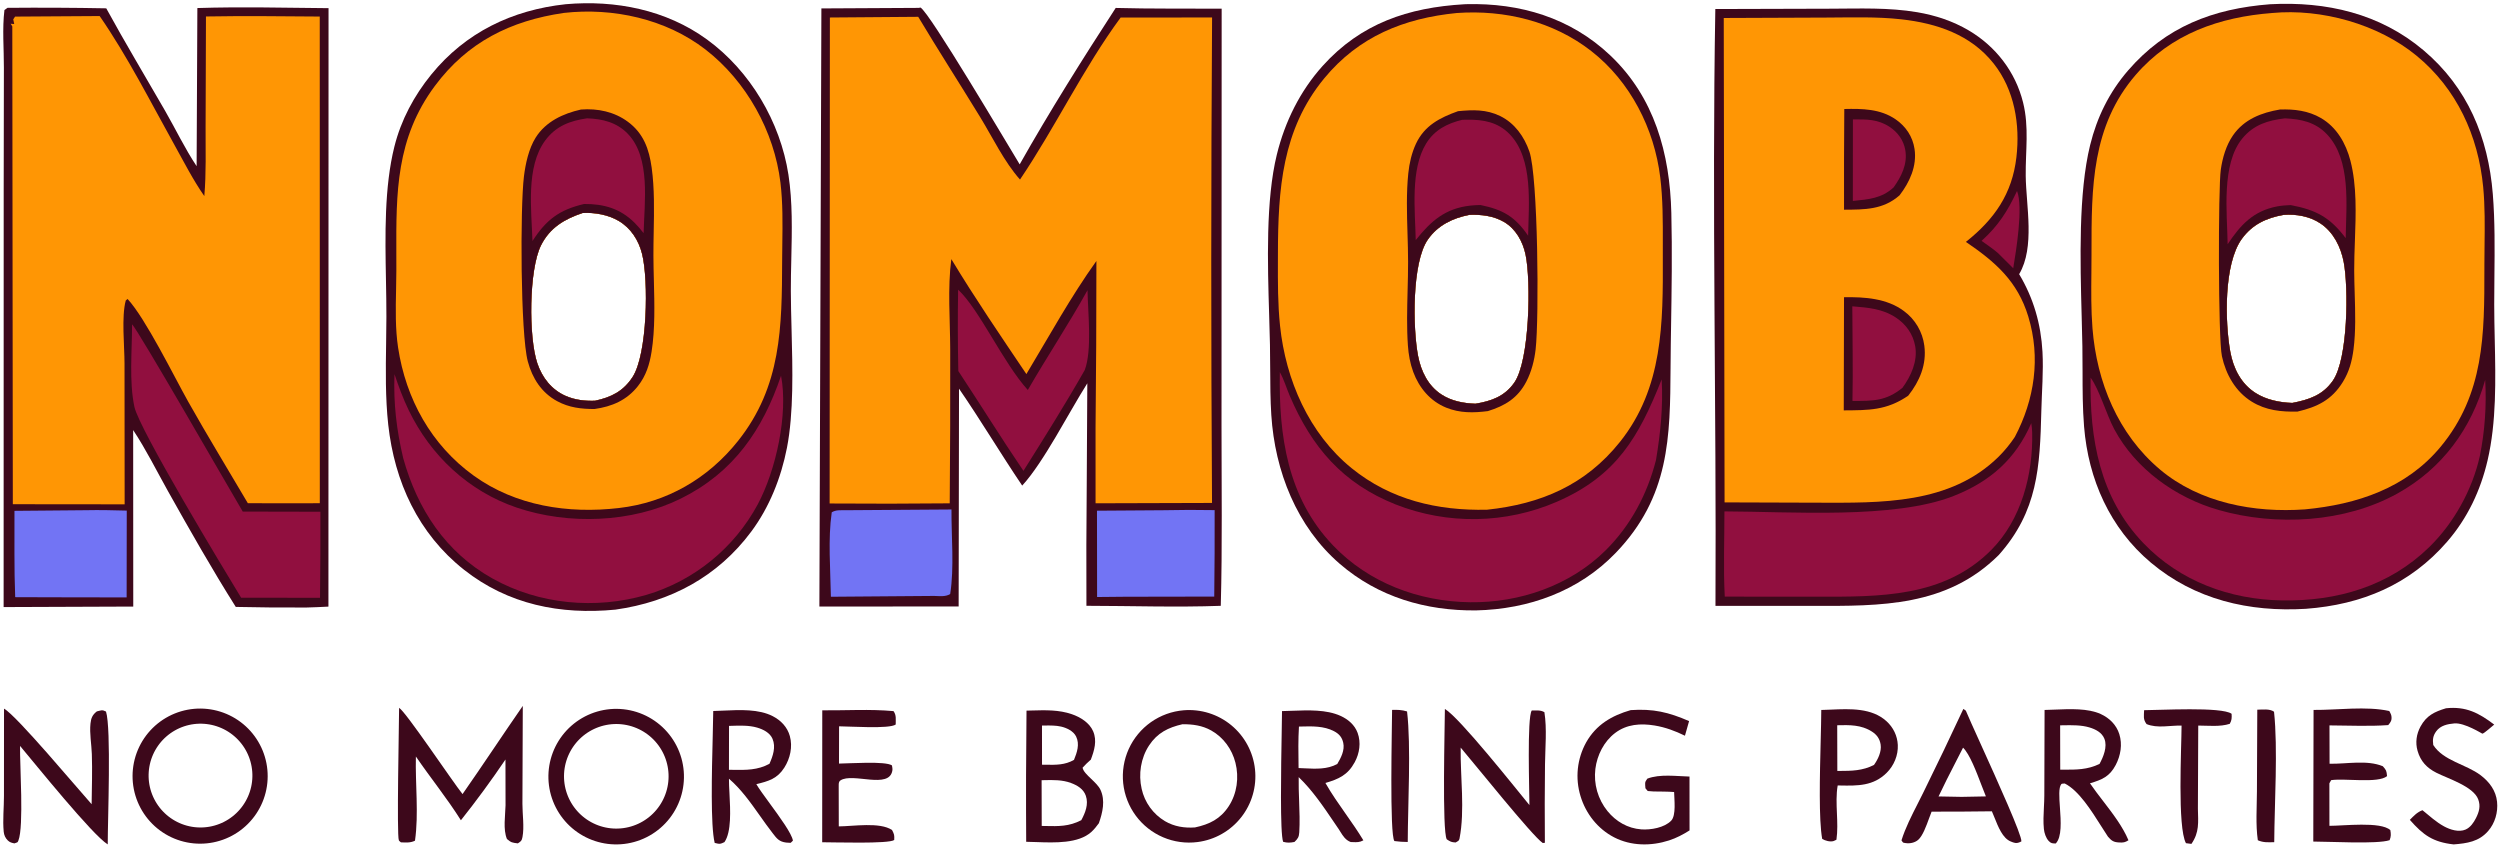 <svg xmlns="http://www.w3.org/2000/svg" fill="none" viewBox="0 0 711 241" height="241" width="711">
<path fill="#3D081B" d="M56.131 2.288C68.528 1.886 81.033 2.211 93.437 2.322L93.406 172.52C91.345 172.663 89.265 172.695 87.2 172.777C80.484 172.817 73.769 172.76 67.054 172.607C60.318 161.933 53.975 150.749 47.8 139.734C44.528 133.899 41.577 127.898 37.873 122.318L37.898 172.508L1.031 172.653L1.05 54L1.107 19.26C1.123 13.912 0.609 8.133 1.264 2.845L2.141 2.227C11.501 2.143 20.86 2.19 30.218 2.367C35.587 12.18 41.368 21.801 46.946 31.499C49.931 36.69 52.603 42.294 55.919 47.26L56.131 2.288Z"></path>
<path fill="#910F3F" d="M37.556 92.255C38.819 93.019 66.123 140.64 69.037 145.493L91.122 145.541C91.152 153.7 91.116 161.858 91.012 170.017L68.574 169.988C63.435 161.542 39.573 122.04 38.226 115.716C36.68 108.466 37.575 99.7 37.556 92.255Z"></path>
<path fill="#FF9604" d="M4.291 4.721L28.344 4.564C36.261 16.009 42.86 29.088 49.636 41.258C52.352 46.137 54.904 51.183 58.108 55.764C58.667 49.265 58.446 42.61 58.471 36.087L58.576 4.685C69.349 4.494 80.161 4.62 90.936 4.705L90.954 143.116L81.182 143.132L70.487 143.112C64.847 133.514 59.019 124.005 53.563 114.302C49.433 106.955 41.403 90.549 36.277 85.021L35.768 85.463C34.512 90.046 35.409 98.408 35.413 103.373L35.449 143.43L3.647 143.398L3.499 7.516L3.037 6.756L4.04 6.835L3.768 5.501L4.291 4.721Z"></path>
<path fill="#3D081B" d="M487.838 2.568L520.695 2.473C528.878 2.448 537.184 2.097 545.281 3.478C550.449 4.36 555.415 5.996 559.94 8.672C567.617 13.211 573.195 20.444 575.358 29.128C577.123 36.217 576.035 42.871 576.116 50.016C576.213 58.516 578.797 70.296 574.248 77.974C578.336 84.816 580.447 92.133 580.883 100.094C581.185 105.623 580.695 111.282 580.558 116.819C580.16 132.833 579.562 145.344 568.459 157.831C553.689 172.545 534.909 172.379 515.426 172.306H487.88C488.171 115.731 486.854 59.14 487.838 2.568Z"></path>
<path fill="#910F3F" d="M573.641 54.308C575.453 58.893 573.367 71.383 572.562 76.295L568.185 71.935C566.739 70.695 565.1 69.623 563.557 68.503C568.314 64.202 570.946 60.085 573.641 54.308Z"></path>
<path fill="#910F3F" d="M577.691 120.351C577.823 121.248 577.928 122.078 577.95 122.986C578.246 134.882 574.864 147.81 566.307 156.421C552.837 169.976 534.476 169.724 516.722 169.696L490.522 169.679C490.099 161.662 490.431 153.476 490.43 145.44C509.15 145.485 538.649 147.721 555.577 141.068C565.972 136.982 573.232 130.606 577.691 120.351Z"></path>
<path fill="#FF9604" d="M490.235 5.117L519.499 4.996C526.54 4.973 533.724 4.706 540.73 5.492C550.823 6.625 560.483 9.836 567.007 18.081C572.933 25.571 574.549 35.41 573.467 44.723C572.254 55.177 567.189 62.363 559.102 68.795C567.513 74.53 573.794 79.977 576.852 90.045C580.405 101.741 578.639 113.606 573.029 124.254C571.692 126.265 570.17 128.125 568.462 129.832C554.632 143.524 534.895 143.007 516.844 142.967L490.467 142.878L490.235 5.117Z"></path>
<path fill="#3D081B" d="M524.516 31C529.616 30.887 534.77 30.935 539.143 33.96C542.031 35.957 543.968 38.863 544.493 42.355C545.223 47.202 543.122 51.791 540.239 55.547C535.559 59.668 530.306 59.606 524.442 59.642C524.417 50.094 524.442 40.547 524.516 31Z"></path>
<path fill="#910F3F" d="M526.968 33.962C530.845 33.931 534.084 33.873 537.459 36.121C539.764 37.657 541.393 39.926 541.866 42.682C542.547 46.651 540.776 50.171 538.54 53.3C535.133 56.448 531.346 56.71 526.949 57.147L526.968 33.962Z"></path>
<path fill="#3D081B" d="M524.438 84.534C530.278 84.426 536.632 84.843 541.479 88.464C541.873 88.755 542.252 89.064 542.615 89.393C542.979 89.722 543.324 90.068 543.652 90.431C543.98 90.795 544.289 91.174 544.579 91.569C544.869 91.964 545.139 92.372 545.388 92.795C545.636 93.217 545.863 93.65 546.068 94.095C546.272 94.54 546.454 94.995 546.612 95.458C546.771 95.921 546.906 96.392 547.018 96.869C547.129 97.346 547.216 97.827 547.279 98.313C547.982 103.653 545.945 108.434 542.688 112.543C536.509 116.758 531.487 116.658 524.364 116.713L524.438 84.534Z"></path>
<path fill="#910F3F" d="M526.797 87.116C531.244 87.481 535.362 87.782 539.21 90.331C542.102 92.248 544.091 95.056 544.689 98.497C545.424 102.728 543.484 106.959 541.062 110.292C536.386 114.093 532.619 114.05 526.837 114.016C527.036 105.068 526.815 96.069 526.797 87.116Z"></path>
<path fill="#3D081B" d="M261.315 2.242L261.781 2.142C264.329 3.448 286.448 40.918 289.997 46.745C298.503 31.686 307.885 16.766 317.305 2.258C327.331 2.528 337.408 2.409 347.44 2.469L347.399 120.983C347.387 138.07 347.657 155.216 347.189 172.295C334.516 172.758 321.672 172.308 308.98 172.289C308.924 160.796 308.953 149.304 309.067 137.811L309.231 109.014C304.02 117.225 296.811 131.488 290.713 138.102C284.573 129.023 278.976 119.596 272.745 110.541L272.638 172.479L233.032 172.5L233.603 2.395L261.315 2.242Z"></path>
<path fill="#910F3F" d="M272.488 82.375C278.563 88.031 285.325 103.237 292.31 110.91C297.818 101.36 303.948 92.162 309.289 82.528C309.378 88.641 310.651 99.686 308.488 105.265C302.983 114.955 296.998 124.479 291.066 133.914C284.733 124.579 278.765 114.942 272.546 105.522C272.38 97.807 272.361 90.091 272.488 82.375Z"></path>
<path fill="#FF9604" d="M236.016 4.979L261.143 4.782C266.872 14.35 272.901 23.723 278.72 33.234C282.251 39.007 285.605 46.032 290.088 51.064C300.168 36.139 308.074 19.451 318.71 4.984L344.716 4.974C344.411 50.995 344.405 97.016 344.699 143.036L311.577 143.137L311.575 121.75C311.743 105.907 311.824 90.063 311.819 74.219C304.533 84.373 298.353 95.663 291.901 106.387C284.623 95.58 277.293 84.848 270.557 73.689C269.463 81.926 270.217 90.932 270.242 99.26C270.28 113.889 270.233 128.517 270.101 143.146C258.716 143.265 247.331 143.28 235.945 143.191L236.016 4.979Z"></path>
<path fill="#3D081B" d="M416.977 1.187C416.786 1.192 416.595 1.205 416.404 1.214C400.534 2.144 387.043 6.64 376.152 18.755C369.718 25.913 365.419 34.64 363.133 43.961C359.959 56.908 360.497 74.725 360.952 89.772C361.04 92.677 361.124 95.478 361.178 98.122C361.225 100.385 361.234 102.657 361.244 104.931C361.262 109.311 361.28 113.699 361.56 118.046C362.587 133.989 368.773 149.778 381.048 160.369C391.988 169.808 405.535 173.751 419.807 173.6C434.747 173.26 449.014 168.16 459.519 157.232C474.873 141.263 474.981 124.292 475.108 104.505C475.122 102.319 475.136 100.099 475.171 97.842C475.193 96.456 475.215 95.069 475.238 93.681C475.416 82.644 475.596 71.585 475.327 60.554C474.916 43.672 470.537 27.654 457.943 15.736C446.661 5.058 432.311 0.787 416.977 1.187ZM427.746 63.128C424.756 61.38 421.287 60.979 417.882 61.11C413.13 62.041 408.935 64.059 406.089 68.121C401.502 74.668 401.793 93.47 403.308 101.258C404.153 105.602 406.145 109.721 409.954 112.194C412.854 114.077 416.212 114.692 419.617 114.816C424.15 114.067 427.879 112.749 430.637 108.856C435.066 102.604 435.44 79.889 433.867 72.41C433.087 68.699 431.095 65.086 427.746 63.128Z" clip-rule="evenodd" fill-rule="evenodd"></path>
<path fill="#910F3F" d="M363.982 105.841C365.164 107.904 365.864 110.372 366.804 112.567C373.08 127.216 381.861 137.482 396.935 143.471C397.847 143.829 398.766 144.165 399.694 144.478C400.622 144.791 401.558 145.082 402.5 145.349C403.442 145.616 404.39 145.861 405.344 146.082C406.298 146.303 407.257 146.501 408.221 146.675C409.185 146.849 410.152 147 411.123 147.127C412.095 147.254 413.068 147.357 414.044 147.437C415.02 147.516 415.998 147.572 416.977 147.603C417.956 147.635 418.935 147.643 419.914 147.626C420.894 147.61 421.872 147.57 422.849 147.506C423.827 147.442 424.802 147.354 425.774 147.243C426.748 147.131 427.718 146.995 428.684 146.836C429.65 146.677 430.612 146.495 431.569 146.289C432.527 146.083 433.479 145.854 434.425 145.601C435.371 145.348 436.311 145.073 437.244 144.774C438.177 144.475 439.102 144.154 440.018 143.811C440.936 143.467 441.844 143.101 442.743 142.713C459.724 135.34 466.069 124.298 472.575 107.902C473.027 115.571 472.227 123.277 470.966 130.831C468.47 140.573 463.797 149.414 456.617 156.538C446.534 166.542 432.163 171.462 418.092 171.278C403.504 171.087 389.306 165.774 379.133 155.135C366.134 141.541 363.663 123.873 363.982 105.841Z"></path>
<path fill="#FF9604" d="M452.572 14.533C441.707 6.053 427.942 2.739 414.326 3.698C399.266 5.192 386.416 10.38 376.595 22.302C364.59 36.878 363.482 53.98 363.443 72.047C363.442 72.712 363.44 73.377 363.437 74.042C363.416 80.264 363.395 86.493 364.046 92.687C365.659 108.02 372.241 123.302 384.421 133.167C395.551 142.182 408.801 145.275 422.895 144.964C438.204 143.347 450.906 137.956 460.704 125.693C473.015 110.285 472.961 91.844 472.906 73.127L472.905 72.849C472.902 71.626 472.904 70.399 472.906 69.172C472.917 62.929 472.929 56.648 472.177 50.463C470.491 36.599 463.67 23.195 452.572 14.533ZM427.746 63.128C424.756 61.38 421.287 60.979 417.882 61.11C413.13 62.041 408.935 64.059 406.089 68.121C401.502 74.668 401.793 93.47 403.308 101.258C404.153 105.602 406.145 109.721 409.954 112.194C412.854 114.077 416.212 114.692 419.617 114.816C424.15 114.067 427.879 112.749 430.637 108.856C435.066 102.604 435.44 79.889 433.867 72.41C433.087 68.699 431.095 65.086 427.746 63.128Z" clip-rule="evenodd" fill-rule="evenodd"></path>
<path fill="#3D081B" d="M426.654 33.003C422.713 31.076 418.883 31.209 414.662 31.619C409.519 33.464 405.106 35.701 402.683 40.923C401.471 43.536 400.812 46.445 400.518 49.301C399.943 54.886 400.119 60.678 400.294 66.415C400.376 69.121 400.458 71.815 400.46 74.469C400.463 77.188 400.392 79.939 400.32 82.697C400.186 87.904 400.05 93.141 400.407 98.252C400.586 100.822 401.032 103.369 401.929 105.792C403.609 110.327 406.778 114.106 411.317 115.942C415.193 117.511 419.079 117.438 423.135 116.922C428.024 115.42 431.673 113.209 434.103 108.499C435.547 105.7 436.376 102.485 436.733 99.358C437.749 90.461 437.426 50.189 434.954 43.081C433.475 38.829 430.774 35.018 426.654 33.003ZM427.746 63.128C424.756 61.38 421.287 60.979 417.882 61.11C413.13 62.041 408.935 64.059 406.089 68.121C401.503 74.668 401.793 93.47 403.308 101.258C404.153 105.602 406.145 109.721 409.954 112.194C412.854 114.077 416.212 114.692 419.618 114.816C424.15 114.067 427.879 112.749 430.638 108.856C435.066 102.604 435.441 79.889 433.868 72.41C433.087 68.699 431.096 65.086 427.746 63.128Z" clip-rule="evenodd" fill-rule="evenodd"></path>
<path fill="#910F3F" d="M415.857 34.071C416.345 34.058 416.834 34.049 417.322 34.044C421.902 33.993 426.041 34.739 429.363 38.181C436.123 45.186 434.763 58.104 434.599 67.045C430.891 61.593 427.38 59.6 421.053 58.306C420.092 58.331 419.129 58.366 418.173 58.472C410.987 59.268 406.954 62.884 402.632 68.283C402.467 59.899 401.044 48.258 405.583 40.836C407.956 36.956 411.559 35.12 415.857 34.071Z"></path>
<path fill="#3D081B" d="M201.061 11.224C189.452 2.783 175.032 -0.044 160.892 1.199C145.69 2.833 132.411 9.203 122.656 21.195C117.755 27.218 114.059 34.121 112.169 41.67C109.277 53.216 109.531 66.881 109.767 79.619C109.834 83.215 109.899 86.737 109.892 90.116C109.887 92.573 109.85 95.053 109.813 97.545C109.697 105.303 109.579 113.167 110.413 120.771C112.193 137.011 118.975 151.784 131.972 162.043C144.508 171.938 159.399 174.895 175.026 173.38C190.702 171.173 204.109 164.014 213.659 151.185C218.836 144.23 222.15 135.851 223.806 127.37C225.745 117.442 225.418 105.013 225.119 93.66C225.019 89.856 224.922 86.172 224.915 82.744C224.908 79.779 224.978 76.748 225.048 73.691C225.233 65.641 225.422 57.405 224.233 49.686C221.922 34.681 213.369 20.174 201.061 11.224ZM175.978 62.842C173.033 61.087 169.085 60.374 165.689 60.584C160.565 62.282 156.364 64.779 153.863 69.785C150.41 76.698 150.31 95.884 152.815 103.312C154.201 107.422 156.878 110.843 160.903 112.605C163.536 113.758 166.362 114.061 169.21 113.971C173.815 112.989 177.266 111.281 179.905 107.224C184.122 100.739 184.492 79.716 182.602 72.197C181.632 68.338 179.438 64.903 175.978 62.842Z" clip-rule="evenodd" fill-rule="evenodd"></path>
<path fill="#910F3F" d="M222.129 106.859C224.211 117.732 220.703 133.745 215.475 143.49C215.061 144.257 214.629 145.013 214.177 145.758C213.726 146.503 213.257 147.236 212.769 147.959C212.282 148.681 211.777 149.391 211.254 150.088C210.732 150.785 210.193 151.469 209.637 152.14C209.081 152.811 208.509 153.468 207.921 154.111C207.333 154.754 206.729 155.381 206.11 155.994C205.491 156.607 204.857 157.205 204.209 157.787C203.561 158.368 202.898 158.934 202.221 159.483C201.545 160.032 200.856 160.565 200.153 161.08C199.451 161.596 198.737 162.094 198.009 162.574C197.283 163.054 196.545 163.516 195.795 163.96C195.045 164.404 194.285 164.829 193.514 165.236C192.744 165.643 191.964 166.03 191.174 166.398C190.385 166.767 189.587 167.115 188.78 167.444C187.974 167.773 187.159 168.082 186.337 168.371C185.515 168.66 184.687 168.929 183.851 169.177C169.38 173.401 153.276 171.926 140.067 164.526C126.708 157.042 118.736 144.83 114.679 130.327C112.771 122.274 111.874 114.691 112.193 106.408C113.362 109.888 114.638 113.36 116.237 116.668C122.489 129.604 133.287 139.737 146.975 144.367C161.648 149.33 179.676 148.705 193.635 141.793C208.662 134.351 216.898 122.265 222.129 106.859Z"></path>
<path fill="#FF9604" d="M200.646 14.088C189.405 5.387 174.346 2.093 160.347 3.676C145.171 5.889 132.92 11.995 123.665 24.455C112.611 39.338 112.661 54.824 112.716 72.098C112.721 73.717 112.726 75.351 112.722 77.002C112.718 78.775 112.681 80.576 112.643 82.389C112.528 87.894 112.41 93.519 113.215 98.841C115.424 113.449 122.643 126.557 134.718 135.267C146.676 143.894 161.592 146.161 176.001 144.484C189.625 142.922 201.353 136.11 209.873 125.427C222.294 109.853 222.365 92.938 222.444 74.021V73.958C222.451 72.432 222.471 70.896 222.492 69.356C222.57 63.557 222.649 57.69 221.964 51.982C220.212 37.389 212.28 23.093 200.646 14.088ZM175.978 62.842C173.032 61.087 169.084 60.374 165.688 60.584C160.564 62.282 156.364 64.779 153.863 69.785C150.41 76.698 150.31 95.884 152.814 103.312C154.2 107.422 156.877 110.843 160.903 112.605C163.536 113.758 166.362 114.061 169.209 113.971C173.815 112.989 177.266 111.281 179.905 107.224C184.122 100.739 184.491 79.716 182.602 72.197C181.632 68.338 179.437 64.903 175.978 62.842Z" clip-rule="evenodd" fill-rule="evenodd"></path>
<path fill="#3D081B" d="M178.609 34.661C174.727 31.772 169.992 30.789 165.234 31.147C160.172 32.283 155.206 34.569 152.344 39.134C150.38 42.268 149.454 46.541 149.006 50.194C147.926 58.979 148.008 94.942 150.111 102.792C151.396 107.588 153.998 111.687 158.457 114.095C161.851 115.927 165.297 116.325 169.075 116.325C174.037 115.632 178.263 113.83 181.435 109.794C183.747 106.854 184.745 103.617 185.317 99.975C186.318 93.599 186.137 86.594 185.963 79.837C185.9 77.395 185.838 74.986 185.832 72.65C185.827 70.458 185.869 68.216 185.912 65.952C186.028 59.843 186.146 53.579 185.342 47.733C184.615 42.447 183.064 37.975 178.609 34.661ZM175.978 62.842C173.033 61.087 169.085 60.374 165.689 60.584C160.564 62.282 156.364 64.779 153.863 69.785C150.41 76.698 150.31 95.884 152.814 103.312C154.2 107.422 156.877 110.843 160.903 112.605C163.536 113.758 166.362 114.061 169.21 113.971C173.815 112.989 177.266 111.281 179.905 107.224C184.122 100.739 184.492 79.716 182.602 72.197C181.632 68.338 179.438 64.903 175.978 62.842Z" clip-rule="evenodd" fill-rule="evenodd"></path>
<path fill="#910F3F" d="M166.952 33.653C171.342 33.807 175.375 34.769 178.535 38.035C185.117 44.838 183.255 57.599 183.044 66.307C182.227 65.273 181.397 64.271 180.46 63.341C176.408 59.315 171.718 57.968 166.121 58.012C159.092 59.656 155.319 62.488 151.435 68.557C151.158 59.662 149.484 47.449 155.086 39.916C158.114 35.844 162.111 34.348 166.952 33.653Z"></path>
<path fill="#3D081B" d="M689.253 14.302C676.84 3.825 661.586 0.354 645.624 1.207C629.425 2.455 615.961 7.577 605.158 20.116C599.848 26.28 596.378 33.362 594.438 41.246C591.086 54.869 591.603 74.191 592.029 90.067C592.107 93.01 592.183 95.836 592.23 98.484C592.272 100.854 592.275 103.239 592.278 105.63C592.284 110.876 592.29 116.146 592.71 121.325C593.929 136.336 600.057 150.207 611.698 160.005C624.229 170.552 639.685 174.123 655.793 173.146C671.694 171.961 685.393 166.277 695.989 154.031C701.759 147.364 705.471 139.503 707.465 130.94C710.012 120.007 709.754 108.069 709.504 96.528C709.431 93.173 709.359 89.851 709.357 86.597C709.356 83.919 709.384 81.223 709.411 78.52C709.491 70.731 709.572 62.879 708.955 55.19C707.663 39.08 701.768 24.865 689.253 14.302ZM659.978 63.578C656.938 61.528 653.064 60.834 649.451 61.118C644.576 61.959 640.504 63.865 637.548 67.975C632.416 75.107 632.762 91.541 634.298 100.034C635.151 104.753 637.344 109.135 641.48 111.762C644.57 113.725 648.303 114.458 651.919 114.594C656.627 113.682 660.579 112.415 663.466 108.257C667.804 102.007 667.928 81.736 666.548 74.52C665.731 70.251 663.665 66.065 659.978 63.578Z" clip-rule="evenodd" fill-rule="evenodd"></path>
<path fill="#910F3F" d="M594.57 107.408C597.033 110.735 599.104 117.976 601.295 122.066C607.366 133.395 618.75 141.54 630.966 145.039C647.269 149.709 666.89 148.668 681.878 140.327C694.602 133.247 702.857 121.923 706.787 108.042C706.996 111.671 706.973 115.298 706.718 118.923C706.464 122.549 705.981 126.144 705.267 129.708C703.115 139.297 697.927 148.697 690.904 155.568C679.499 166.725 664.678 171.022 649.016 170.761C634.192 170.513 620.001 165.331 609.613 154.501C597.164 141.521 594.262 124.773 594.57 107.408Z"></path>
<path fill="#FF9604" d="M687.234 15.815C676.305 6.848 660.245 2.384 646.21 3.696C631.244 4.85 617.505 9.609 607.453 21.224C594.821 35.821 594.823 53.4 594.825 71.611V72.282C594.825 74.025 594.808 75.778 594.791 77.536C594.739 82.813 594.686 88.136 595.099 93.349C596.314 108.678 602.359 123.478 614.304 133.532C625.605 143.044 641.121 145.905 655.554 144.863C670.338 143.462 684.362 138.823 694.114 127.063C706.566 112.049 706.563 94.988 706.559 76.594V75.448C706.56 73.606 706.582 71.748 706.605 69.882C706.673 64.306 706.741 58.661 706.216 53.182C704.816 38.59 698.693 25.215 687.234 15.815ZM659.978 63.578C656.938 61.528 653.064 60.834 649.451 61.118C644.576 61.959 640.504 63.865 637.548 67.975C632.416 75.107 632.762 91.541 634.298 100.034C635.151 104.753 637.344 109.135 641.48 111.762C644.57 113.725 648.303 114.458 651.919 114.594C656.627 113.682 660.579 112.415 663.466 108.257C667.804 102.007 667.928 81.736 666.548 74.52C665.731 70.251 663.665 66.065 659.978 63.578Z" clip-rule="evenodd" fill-rule="evenodd"></path>
<path fill="#3D081B" d="M660.045 33.552C656.47 31.481 652.482 31 648.42 31.142C643.16 32.029 638.232 33.921 635.064 38.495C633.105 41.325 632.079 44.875 631.592 48.257C630.854 53.362 630.819 96.273 631.916 101.313C633.048 106.521 635.787 111.386 640.408 114.235C644.458 116.73 648.761 117.151 653.385 117.061C659.019 115.742 663.149 113.753 666.305 108.635C668.108 105.711 668.905 102.729 669.343 99.341C670.001 94.236 669.836 88.772 669.675 83.431C669.609 81.247 669.543 79.084 669.535 76.975C669.525 74.251 669.628 71.415 669.733 68.534C670.014 60.833 670.307 52.807 668.462 45.71C667.18 40.777 664.557 36.166 660.045 33.552ZM659.978 63.578C656.938 61.528 653.064 60.834 649.451 61.118C644.576 61.959 640.504 63.865 637.548 67.975C632.416 75.107 632.762 91.541 634.298 100.034C635.151 104.753 637.344 109.135 641.48 111.762C644.57 113.725 648.303 114.458 651.919 114.594C656.627 113.682 660.579 112.415 663.466 108.257C667.804 102.007 667.928 81.736 666.548 74.52C665.731 70.251 663.665 66.065 659.978 63.578Z" clip-rule="evenodd" fill-rule="evenodd"></path>
<path fill="#910F3F" d="M649.824 33.658C654.44 33.863 658.531 34.733 661.824 38.233C668.726 45.571 667.248 58.475 667.113 67.727C662.666 61.803 658.669 59.686 651.473 58.326C650.155 58.38 648.846 58.462 647.549 58.716C640.769 60.046 637.19 63.993 633.543 69.455C633.401 60.416 631.684 46.687 637.742 39.353C640.965 35.451 645.023 34.227 649.824 33.658Z"></path>
<path fill="#3D081B" d="M1.141 201.533C4.709 203.487 22.217 224.448 26.06 228.719C26.12 223.975 26.278 219.188 26.118 214.447C26.021 211.595 25.439 208.621 25.731 205.782C25.888 204.251 26.29 203.277 27.548 202.318C28.787 202.057 28.986 201.757 30.151 202.366C31.658 207.19 30.644 232.946 30.639 240.15C26.244 237.434 10.216 217.503 5.7 212.136C5.614 217.585 6.821 235.02 5.233 239.051C4.964 239.735 4.953 239.508 4.098 239.859C3.347 239.706 2.796 239.584 2.22 239.024C1.516 238.341 1.149 237.498 1.055 236.539C0.737 233.283 1.13 229.659 1.127 226.358L1.141 201.533Z"></path>
<path fill="#3D081B" d="M57.089 201.515C56.776 201.511 56.462 201.516 56.149 201.529C55.834 201.541 55.519 201.562 55.204 201.59C54.89 201.618 54.577 201.653 54.264 201.697C53.951 201.74 53.64 201.791 53.33 201.851C53.02 201.909 52.712 201.976 52.405 202.05C52.098 202.124 51.793 202.205 51.49 202.295C51.187 202.383 50.887 202.48 50.589 202.584C50.291 202.688 49.996 202.799 49.703 202.918C49.41 203.036 49.121 203.161 48.835 203.294C48.548 203.426 48.265 203.566 47.986 203.713C47.707 203.859 47.431 204.013 47.159 204.173C46.887 204.333 46.619 204.5 46.355 204.674C46.092 204.847 45.832 205.027 45.577 205.213C45.322 205.399 45.072 205.591 44.827 205.79C44.582 205.988 44.341 206.193 44.106 206.403C43.871 206.613 43.641 206.829 43.416 207.051C43.191 207.273 42.972 207.5 42.759 207.733C42.546 207.965 42.338 208.202 42.136 208.445C41.934 208.687 41.738 208.935 41.549 209.188C41.36 209.44 41.176 209.697 40.999 209.959C40.822 210.22 40.652 210.485 40.488 210.755C40.324 211.025 40.167 211.298 40.017 211.576C39.866 211.854 39.723 212.135 39.587 212.419C39.45 212.703 39.321 212.991 39.199 213.283C39.076 213.573 38.961 213.867 38.853 214.164C38.746 214.46 38.645 214.759 38.552 215.061C38.459 215.363 38.373 215.666 38.295 215.972C38.217 216.278 38.146 216.585 38.083 216.895C38.02 217.204 37.965 217.515 37.918 217.827C37.87 218.139 37.83 218.452 37.798 218.766C37.765 219.08 37.741 219.394 37.724 219.709C37.707 220.024 37.698 220.34 37.697 220.656C37.696 220.971 37.702 221.286 37.717 221.602C37.732 221.917 37.754 222.232 37.783 222.546C37.813 222.86 37.851 223.174 37.896 223.486C37.941 223.798 37.994 224.109 38.055 224.419C38.116 224.729 38.184 225.037 38.26 225.344C38.335 225.65 38.419 225.954 38.51 226.257C38.601 226.559 38.699 226.858 38.804 227.156C38.909 227.453 39.022 227.748 39.143 228.04C39.263 228.332 39.39 228.62 39.524 228.906C39.659 229.192 39.8 229.474 39.948 229.753C40.097 230.031 40.252 230.306 40.413 230.577C40.575 230.848 40.743 231.115 40.918 231.378C41.093 231.64 41.275 231.899 41.462 232.153C41.65 232.406 41.844 232.655 42.044 232.9C42.243 233.144 42.449 233.383 42.661 233.617C42.873 233.851 43.09 234.079 43.313 234.303C43.536 234.526 43.764 234.744 43.998 234.957C44.232 235.169 44.471 235.375 44.714 235.575C44.958 235.775 45.207 235.97 45.46 236.158C45.714 236.346 45.972 236.527 46.234 236.703C46.497 236.878 46.763 237.047 47.034 237.21C47.305 237.372 47.579 237.527 47.858 237.676C48.136 237.824 48.418 237.966 48.703 238.102C48.988 238.236 49.277 238.364 49.569 238.485C49.86 238.605 50.155 238.719 50.452 238.825C50.749 238.931 51.049 239.029 51.351 239.121C51.653 239.212 51.957 239.296 52.264 239.373C52.57 239.449 52.878 239.517 53.188 239.579C53.497 239.64 53.808 239.693 54.121 239.739C54.433 239.785 54.746 239.823 55.06 239.854C55.374 239.884 55.689 239.906 56.004 239.922C56.319 239.936 56.635 239.943 56.951 239.943C57.266 239.942 57.582 239.934 57.897 239.918C58.21 239.902 58.522 239.878 58.834 239.847C59.146 239.815 59.457 239.776 59.766 239.73C60.076 239.683 60.385 239.629 60.692 239.568C60.999 239.506 61.305 239.436 61.608 239.36C61.912 239.284 62.214 239.2 62.513 239.109C62.813 239.017 63.11 238.919 63.405 238.813C63.7 238.707 63.993 238.594 64.282 238.474C64.571 238.354 64.857 238.226 65.14 238.092C65.423 237.958 65.703 237.817 65.979 237.669C66.256 237.521 66.528 237.367 66.797 237.206C67.066 237.044 67.33 236.877 67.59 236.703C67.851 236.529 68.107 236.348 68.359 236.162C68.61 235.975 68.857 235.782 69.099 235.584C69.342 235.385 69.579 235.18 69.811 234.97C70.043 234.76 70.27 234.544 70.492 234.323C70.713 234.101 70.929 233.874 71.14 233.642C71.351 233.41 71.555 233.173 71.754 232.931C71.953 232.689 72.146 232.442 72.333 232.191C72.52 231.939 72.701 231.684 72.875 231.424C73.05 231.163 73.218 230.898 73.379 230.63C73.54 230.362 73.695 230.09 73.843 229.814C73.992 229.538 74.133 229.258 74.267 228.975C74.402 228.692 74.529 228.406 74.65 228.117C74.77 227.827 74.883 227.535 74.99 227.241C75.096 226.946 75.195 226.649 75.286 226.349C75.378 226.049 75.462 225.748 75.539 225.444C75.616 225.14 75.686 224.835 75.747 224.528C75.809 224.22 75.864 223.912 75.911 223.603C75.958 223.293 75.997 222.982 76.028 222.671C76.06 222.359 76.084 222.046 76.101 221.734C76.117 221.42 76.126 221.107 76.127 220.794C76.128 220.48 76.121 220.167 76.107 219.855C76.093 219.542 76.071 219.23 76.041 218.918C76.012 218.606 75.975 218.295 75.93 217.985C75.885 217.674 75.833 217.365 75.773 217.058C75.713 216.75 75.646 216.444 75.571 216.14C75.496 215.836 75.414 215.534 75.324 215.234C75.235 214.933 75.138 214.635 75.034 214.34C74.93 214.044 74.819 213.752 74.7 213.462C74.581 213.172 74.456 212.885 74.323 212.601C74.19 212.317 74.051 212.036 73.905 211.76C73.759 211.482 73.606 211.209 73.446 210.94C73.287 210.67 73.121 210.404 72.948 210.143C72.775 209.881 72.596 209.624 72.411 209.372C72.226 209.119 72.034 208.871 71.837 208.627C71.64 208.383 71.437 208.145 71.228 207.912C71.019 207.678 70.805 207.45 70.584 207.228C70.364 207.004 70.139 206.787 69.908 206.575C69.677 206.363 69.441 206.157 69.2 205.957C68.959 205.756 68.714 205.562 68.464 205.374C68.213 205.185 67.958 205.003 67.699 204.828C67.44 204.652 67.176 204.482 66.909 204.319C66.642 204.156 66.37 204 66.095 203.85C65.82 203.7 65.541 203.557 65.259 203.421C64.976 203.285 64.691 203.156 64.402 203.034C64.114 202.912 63.823 202.797 63.529 202.689C63.234 202.581 62.938 202.48 62.639 202.387C62.34 202.293 62.038 202.207 61.735 202.129C61.432 202.05 61.127 201.979 60.82 201.916C60.513 201.852 60.205 201.795 59.896 201.747C59.586 201.698 59.275 201.657 58.964 201.624C58.653 201.59 58.341 201.564 58.028 201.546C57.715 201.528 57.402 201.517 57.089 201.515ZM55.912 205.857C55.671 205.875 55.43 205.899 55.191 205.929C54.951 205.959 54.712 205.994 54.474 206.036C54.236 206.078 53.999 206.125 53.764 206.179C53.528 206.232 53.294 206.291 53.061 206.356C52.828 206.421 52.597 206.492 52.368 206.568C52.139 206.644 51.911 206.725 51.686 206.813C51.461 206.9 51.238 206.993 51.017 207.092C50.796 207.19 50.578 207.293 50.362 207.403C50.147 207.511 49.934 207.626 49.724 207.746C49.513 207.865 49.306 207.989 49.103 208.119C48.899 208.249 48.698 208.383 48.501 208.523C48.304 208.662 48.11 208.806 47.919 208.956C47.729 209.104 47.543 209.258 47.36 209.417C47.177 209.575 46.999 209.737 46.824 209.904C46.649 210.071 46.479 210.242 46.312 210.418C46.146 210.593 45.984 210.772 45.827 210.956C45.67 211.139 45.517 211.326 45.368 211.517C45.22 211.707 45.077 211.902 44.938 212.1C44.799 212.298 44.665 212.499 44.536 212.703C44.407 212.907 44.284 213.115 44.165 213.326C44.046 213.536 43.933 213.749 43.824 213.965C43.716 214.181 43.613 214.4 43.516 214.621C43.419 214.842 43.327 215.065 43.24 215.291C43.153 215.517 43.072 215.744 42.997 215.974C42.922 216.204 42.852 216.435 42.788 216.668C42.724 216.901 42.666 217.136 42.614 217.372C42.561 217.607 42.515 217.844 42.474 218.083C42.433 218.321 42.398 218.56 42.369 218.8C42.34 219.04 42.317 219.28 42.3 219.521C42.283 219.762 42.271 220.003 42.266 220.245C42.26 220.487 42.26 220.728 42.267 220.97C42.274 221.211 42.286 221.452 42.304 221.694C42.323 221.934 42.347 222.175 42.377 222.415C42.407 222.655 42.443 222.894 42.485 223.132C42.527 223.37 42.575 223.606 42.628 223.842C42.681 224.078 42.741 224.312 42.806 224.545C42.871 224.777 42.941 225.008 43.018 225.238C43.094 225.467 43.176 225.694 43.264 225.92C43.351 226.145 43.444 226.368 43.542 226.589C43.641 226.809 43.745 227.027 43.854 227.243C43.963 227.459 44.078 227.672 44.197 227.882C44.317 228.092 44.442 228.298 44.571 228.502C44.701 228.706 44.836 228.906 44.975 229.104C45.115 229.301 45.26 229.495 45.409 229.685C45.558 229.875 45.711 230.061 45.87 230.244C46.028 230.426 46.191 230.605 46.358 230.78C46.525 230.954 46.696 231.125 46.872 231.291C47.047 231.457 47.227 231.619 47.41 231.777C47.593 231.934 47.78 232.087 47.971 232.235C48.162 232.383 48.357 232.526 48.555 232.665C48.753 232.803 48.954 232.937 49.158 233.066C49.363 233.194 49.57 233.318 49.781 233.437C49.992 233.555 50.205 233.669 50.421 233.777C50.637 233.885 50.856 233.987 51.077 234.085C51.298 234.182 51.522 234.274 51.748 234.361C51.973 234.447 52.201 234.527 52.431 234.603C52.66 234.678 52.892 234.748 53.125 234.812C53.358 234.875 53.592 234.933 53.828 234.986C54.064 235.038 54.301 235.084 54.54 235.125C54.778 235.165 55.017 235.2 55.257 235.23C55.497 235.258 55.737 235.281 55.978 235.298C56.219 235.315 56.461 235.326 56.702 235.332C56.944 235.337 57.186 235.336 57.427 235.33C57.668 235.323 57.91 235.31 58.151 235.292C58.392 235.273 58.632 235.249 58.872 235.219C59.111 235.189 59.35 235.153 59.588 235.111C59.826 235.069 60.063 235.021 60.298 234.967C60.533 234.913 60.767 234.854 61 234.789C61.233 234.724 61.463 234.653 61.692 234.577C61.921 234.501 62.148 234.419 62.373 234.331C62.598 234.243 62.821 234.15 63.042 234.052C63.262 233.954 63.48 233.85 63.696 233.741C63.911 233.631 64.124 233.517 64.333 233.397C64.543 233.277 64.75 233.153 64.953 233.024C65.157 232.894 65.357 232.759 65.554 232.619C65.751 232.479 65.945 232.335 66.135 232.186C66.325 232.037 66.511 231.883 66.693 231.725C66.876 231.567 67.054 231.404 67.229 231.238C67.403 231.07 67.573 230.899 67.739 230.724C67.905 230.548 68.067 230.369 68.224 230.186C68.381 230.003 68.534 229.816 68.682 229.625C68.83 229.434 68.973 229.24 69.112 229.043C69.251 228.845 69.384 228.643 69.513 228.439C69.642 228.235 69.765 228.027 69.884 227.817C70.002 227.607 70.115 227.394 70.223 227.178C70.331 226.962 70.434 226.743 70.531 226.522C70.628 226.301 70.72 226.078 70.807 225.852C70.893 225.626 70.974 225.399 71.049 225.17C71.124 224.94 71.194 224.709 71.257 224.476C71.321 224.243 71.379 224.009 71.432 223.773C71.484 223.537 71.53 223.301 71.571 223.063C71.612 222.825 71.647 222.586 71.676 222.346C71.705 222.106 71.728 221.866 71.745 221.625C71.762 221.384 71.774 221.143 71.779 220.902C71.784 220.66 71.784 220.419 71.777 220.178C71.77 219.936 71.758 219.695 71.74 219.455C71.721 219.213 71.697 218.973 71.667 218.734C71.637 218.494 71.601 218.256 71.559 218.018C71.517 217.78 71.469 217.543 71.416 217.308C71.363 217.072 71.304 216.838 71.239 216.606C71.174 216.373 71.103 216.142 71.027 215.913C70.95 215.684 70.868 215.457 70.781 215.232C70.694 215.007 70.601 214.784 70.503 214.564C70.404 214.343 70.301 214.125 70.192 213.91C70.083 213.694 69.968 213.482 69.849 213.272C69.73 213.062 69.605 212.855 69.475 212.652C69.346 212.448 69.211 212.247 69.072 212.05C68.932 211.853 68.788 211.66 68.639 211.47C68.49 211.28 68.337 211.093 68.178 210.911C68.02 210.728 67.858 210.549 67.691 210.375C67.524 210.2 67.353 210.03 67.178 209.864C67.003 209.698 66.823 209.536 66.64 209.379C66.457 209.221 66.271 209.069 66.08 208.921C65.889 208.773 65.695 208.629 65.497 208.491C65.3 208.352 65.099 208.218 64.894 208.089C64.69 207.96 64.483 207.836 64.272 207.718C64.062 207.599 63.849 207.486 63.633 207.378C63.417 207.27 63.199 207.167 62.978 207.07C62.757 206.972 62.534 206.88 62.308 206.794C62.083 206.707 61.855 206.626 61.626 206.551C61.397 206.475 61.166 206.406 60.933 206.342C60.7 206.278 60.466 206.22 60.23 206.168C59.994 206.115 59.757 206.068 59.52 206.028C59.282 205.987 59.043 205.952 58.803 205.923C58.563 205.893 58.323 205.87 58.082 205.853C57.841 205.835 57.6 205.824 57.359 205.819C57.118 205.813 56.876 205.814 56.635 205.82C56.394 205.826 56.153 205.839 55.912 205.857Z" clip-rule="evenodd" fill-rule="evenodd"></path>
<path fill="#3D081B" d="M233.854 202.018C240.56 202.079 247.439 201.625 254.113 202.242C254.991 203.441 254.714 204.595 254.741 206.049C252.971 207.372 241.474 206.565 238.635 206.562L238.612 217.164C241.473 217.143 251.779 216.396 253.673 217.68C253.741 218.09 253.857 218.636 253.801 219.045C253.026 224.644 242.499 219.607 239.014 221.957C238.348 222.406 238.573 223.415 238.528 224.146L238.55 235.024C242.703 235.003 250.182 233.722 253.695 236.053C254.331 237.287 254.39 237.508 254.316 238.892C252.884 240.045 236.884 239.528 233.831 239.536L233.854 202.018Z"></path>
<path fill="#3D081B" d="M113.503 201.307C115.425 202.428 128.573 222.113 131.545 225.84C137.348 217.538 142.91 209.077 148.681 200.754L148.577 228.602C148.575 231.55 149.137 235.2 148.597 238.038C148.382 239.173 148.172 239.258 147.274 239.857C145.652 239.647 145.408 239.655 144.174 238.611C143.036 235.871 143.711 231.988 143.776 229.025L143.754 216.002C139.753 221.926 135.528 227.686 131.08 233.283C127.176 227.067 122.432 221.232 118.278 215.151C118.08 222.934 119.124 231.425 118.023 239.089C116.704 239.751 115.446 239.604 114.017 239.565C113.821 239.367 113.541 239.226 113.43 238.971C112.813 237.555 113.484 205.727 113.503 201.307Z"></path>
<path fill="#3D081B" d="M205.756 202.096C204.753 202.143 203.777 202.188 202.847 202.21C202.835 203.946 202.771 206.481 202.697 209.438C202.439 219.619 202.056 234.81 203.253 239.697L203.248 239.721C203.338 239.743 203.423 239.763 203.502 239.783C204.7 240.075 204.792 240.098 206.036 239.499C208.038 236.598 207.717 230.517 207.461 225.658C207.378 224.079 207.301 222.629 207.314 221.459C210.768 224.433 213.461 228.239 216.13 232.011C217.298 233.662 218.461 235.306 219.682 236.872C219.734 236.939 219.785 237.006 219.835 237.071C220.914 238.477 221.61 239.384 223.575 239.625C223.91 239.666 224.248 239.678 224.586 239.689C224.683 239.692 224.779 239.696 224.876 239.7L225.509 239.079C225.193 237.077 221.826 232.473 218.911 228.486C217.312 226.3 215.85 224.3 215.101 223.017C218.59 222.156 221.042 221.493 223.069 218.305C224.73 215.696 225.466 212.376 224.634 209.351C223.93 206.792 222.107 204.888 219.782 203.687C215.807 201.631 210.483 201.877 205.756 202.096ZM207.964 206.426C207.753 206.433 207.543 206.44 207.335 206.447L207.314 218.929C207.731 218.932 208.144 218.938 208.552 218.944C212.176 218.997 215.472 219.046 218.829 217.227C219.809 215.049 220.704 212.474 219.707 210.125C218.966 208.379 217.057 207.436 215.337 206.93C213.039 206.253 210.389 206.343 207.964 206.426Z" clip-rule="evenodd" fill-rule="evenodd"></path>
<path fill="#3D081B" d="M172.619 201.777C172.305 201.819 171.992 201.87 171.681 201.929C171.372 201.987 171.065 202.052 170.76 202.125C170.455 202.198 170.151 202.279 169.85 202.367C169.549 202.454 169.25 202.549 168.953 202.652C168.656 202.754 168.362 202.863 168.071 202.981C167.78 203.097 167.491 203.221 167.206 203.352C166.92 203.482 166.638 203.62 166.36 203.765C166.081 203.909 165.806 204.061 165.535 204.219C165.264 204.377 164.996 204.541 164.733 204.713C164.47 204.884 164.211 205.061 163.957 205.245C163.702 205.429 163.452 205.619 163.207 205.815C162.962 206.011 162.721 206.212 162.486 206.42C162.251 206.628 162.02 206.841 161.795 207.06C161.57 207.279 161.351 207.503 161.137 207.733C160.923 207.963 160.715 208.198 160.512 208.438C160.309 208.677 160.113 208.921 159.922 209.171C159.732 209.421 159.548 209.675 159.369 209.933C159.191 210.191 159.019 210.454 158.854 210.721C158.689 210.988 158.53 211.259 158.378 211.534C158.226 211.808 158.081 212.086 157.942 212.368C157.803 212.65 157.672 212.935 157.547 213.223C157.422 213.511 157.305 213.802 157.195 214.096C157.084 214.39 156.981 214.686 156.885 214.985C156.789 215.283 156.701 215.584 156.62 215.888C156.539 216.191 156.465 216.496 156.398 216.803C156.332 217.11 156.273 217.418 156.222 217.728C156.171 218.038 156.127 218.349 156.091 218.661C156.055 218.972 156.027 219.284 156.006 219.598C155.985 219.911 155.972 220.225 155.966 220.539C155.961 220.853 155.963 221.166 155.973 221.48C155.983 221.794 156.001 222.107 156.026 222.42C156.051 222.733 156.083 223.045 156.124 223.357C156.165 223.668 156.213 223.978 156.268 224.287C156.323 224.595 156.386 224.903 156.457 225.209C156.528 225.515 156.606 225.819 156.691 226.121C156.777 226.423 156.87 226.723 156.97 227.021C157.07 227.318 157.177 227.613 157.292 227.905C157.407 228.197 157.528 228.487 157.657 228.773C157.785 229.059 157.92 229.342 158.063 229.622C158.206 229.902 158.355 230.178 158.511 230.451C158.667 230.723 158.829 230.991 158.998 231.256C159.167 231.52 159.343 231.781 159.525 232.037C159.706 232.293 159.894 232.544 160.089 232.791C160.283 233.037 160.483 233.279 160.689 233.516C160.894 233.753 161.106 233.985 161.323 234.212C161.54 234.438 161.763 234.659 161.991 234.875C162.219 235.091 162.452 235.301 162.691 235.505C162.929 235.709 163.172 235.908 163.42 236.101C163.668 236.293 163.921 236.48 164.178 236.66C164.435 236.84 164.696 237.013 164.962 237.181C165.227 237.348 165.497 237.509 165.77 237.663C166.043 237.817 166.32 237.965 166.601 238.106C166.882 238.246 167.166 238.38 167.453 238.507C167.74 238.633 168.03 238.753 168.323 238.866C168.616 238.978 168.912 239.084 169.21 239.182C169.508 239.28 169.808 239.371 170.111 239.455C170.414 239.538 170.718 239.614 171.024 239.683C171.331 239.751 171.639 239.813 171.948 239.867C172.257 239.92 172.568 239.966 172.879 240.005C173.191 240.043 173.503 240.074 173.816 240.097C174.129 240.12 174.443 240.136 174.757 240.144C175.07 240.152 175.384 240.152 175.698 240.144C176.012 240.136 176.325 240.121 176.638 240.099C176.951 240.076 177.264 240.046 177.575 240.008C177.887 239.97 178.198 239.924 178.507 239.871C178.82 239.817 179.131 239.755 179.44 239.687C179.749 239.617 180.057 239.541 180.362 239.457C180.668 239.372 180.971 239.28 181.272 239.182C181.573 239.082 181.872 238.976 182.168 238.862C182.464 238.748 182.757 238.626 183.046 238.498C183.336 238.37 183.623 238.234 183.906 238.092C184.189 237.949 184.469 237.8 184.744 237.644C185.02 237.487 185.292 237.324 185.56 237.155C185.827 236.985 186.091 236.808 186.35 236.626C186.609 236.443 186.864 236.254 187.113 236.059C187.363 235.863 187.608 235.662 187.848 235.455C188.087 235.247 188.322 235.034 188.551 234.816C188.78 234.597 189.004 234.373 189.223 234.143C189.441 233.913 189.653 233.677 189.86 233.437C190.067 233.196 190.267 232.951 190.462 232.701C190.656 232.45 190.844 232.195 191.026 231.936C191.208 231.676 191.384 231.412 191.553 231.144C191.722 230.876 191.884 230.603 192.039 230.327C192.194 230.051 192.343 229.771 192.485 229.487C192.626 229.203 192.761 228.917 192.889 228.627C193.016 228.336 193.136 228.043 193.249 227.747C193.362 227.451 193.468 227.152 193.566 226.851C193.665 226.549 193.756 226.245 193.839 225.94C193.922 225.634 193.998 225.326 194.066 225.016C194.134 224.706 194.195 224.395 194.248 224.083C194.301 223.77 194.346 223.456 194.383 223.142C194.42 222.827 194.45 222.511 194.471 222.195C194.493 221.879 194.507 221.562 194.513 221.245C194.519 220.928 194.517 220.611 194.508 220.295C194.499 219.977 194.481 219.661 194.456 219.345C194.431 219.029 194.398 218.714 194.357 218.4C194.316 218.085 194.268 217.772 194.212 217.46C194.156 217.148 194.092 216.837 194.021 216.529C193.949 216.219 193.87 215.912 193.784 215.608C193.697 215.303 193.603 215 193.501 214.7C193.4 214.4 193.291 214.102 193.175 213.807C193.058 213.512 192.935 213.22 192.804 212.932C192.673 212.642 192.536 212.357 192.391 212.075C192.246 211.793 192.095 211.514 191.937 211.24C191.778 210.965 191.613 210.695 191.441 210.429C191.27 210.162 191.092 209.9 190.907 209.643C190.722 209.385 190.531 209.132 190.334 208.884C190.137 208.635 189.933 208.392 189.724 208.154C189.515 207.916 189.3 207.683 189.079 207.455C188.858 207.227 188.632 207.005 188.401 206.789C188.17 206.573 187.933 206.362 187.691 206.158C187.449 205.952 187.202 205.754 186.95 205.562C186.698 205.369 186.442 205.183 186.181 205.003C185.92 204.823 185.654 204.649 185.385 204.483C185.115 204.316 184.841 204.156 184.564 204.003C184.287 203.849 184.006 203.703 183.721 203.563C183.436 203.423 183.148 203.291 182.857 203.166C182.566 203.04 182.272 202.922 181.975 202.812C181.678 202.701 181.378 202.598 181.076 202.502C180.774 202.406 180.47 202.317 180.163 202.237C179.856 202.155 179.548 202.082 179.238 202.017C178.928 201.951 178.616 201.893 178.303 201.843C177.99 201.792 177.676 201.749 177.361 201.715C177.046 201.679 176.731 201.652 176.414 201.633C176.097 201.613 175.781 201.602 175.464 201.599C175.147 201.595 174.83 201.599 174.513 201.611C174.196 201.623 173.88 201.643 173.564 201.671C173.249 201.698 172.934 201.733 172.619 201.777ZM174.615 205.923C174.372 205.933 174.129 205.95 173.886 205.973C173.644 205.995 173.403 206.024 173.162 206.059C172.922 206.093 172.683 206.133 172.444 206.18C172.205 206.226 171.968 206.278 171.732 206.336C171.496 206.394 171.262 206.457 171.029 206.527C170.796 206.596 170.565 206.671 170.336 206.752C170.107 206.832 169.879 206.918 169.654 207.01C169.429 207.102 169.207 207.199 168.987 207.302C168.766 207.404 168.549 207.512 168.334 207.626C168.119 207.739 167.907 207.858 167.698 207.982C167.489 208.106 167.283 208.234 167.08 208.368C166.877 208.502 166.678 208.641 166.482 208.785C166.286 208.928 166.094 209.076 165.905 209.229C165.716 209.382 165.531 209.54 165.35 209.702C165.169 209.864 164.993 210.03 164.82 210.202C164.647 210.372 164.479 210.547 164.314 210.726C164.15 210.905 163.99 211.088 163.835 211.275C163.68 211.461 163.529 211.652 163.383 211.847C163.237 212.041 163.096 212.238 162.96 212.44C162.823 212.641 162.692 212.845 162.566 213.053C162.439 213.261 162.318 213.471 162.203 213.685C162.087 213.898 161.976 214.114 161.871 214.334C161.766 214.552 161.666 214.774 161.571 214.998C161.476 215.222 161.387 215.448 161.304 215.676C161.221 215.904 161.143 216.134 161.071 216.366C160.999 216.598 160.933 216.831 160.872 217.067C160.811 217.302 160.756 217.539 160.707 217.777C160.658 218.015 160.615 218.254 160.578 218.494C160.541 218.734 160.509 218.975 160.483 219.217C160.458 219.458 160.438 219.7 160.424 219.943C160.411 220.185 160.403 220.428 160.401 220.671C160.4 220.914 160.404 221.157 160.414 221.4C160.424 221.642 160.44 221.885 160.462 222.127C160.484 222.369 160.512 222.61 160.546 222.851C160.579 223.091 160.619 223.331 160.665 223.57C160.71 223.808 160.762 224.046 160.819 224.282C160.876 224.518 160.939 224.752 161.008 224.986C161.077 225.219 161.151 225.45 161.231 225.68C161.311 225.909 161.397 226.136 161.488 226.362C161.579 226.586 161.676 226.809 161.778 227.03C161.88 227.25 161.987 227.468 162.1 227.684C162.213 227.898 162.331 228.111 162.454 228.321C162.577 228.53 162.706 228.736 162.839 228.939C162.972 229.142 163.111 229.342 163.254 229.539C163.397 229.735 163.545 229.927 163.697 230.117C163.85 230.306 164.007 230.491 164.169 230.673C164.33 230.854 164.496 231.031 164.667 231.205C164.837 231.378 165.011 231.547 165.19 231.712C165.369 231.876 165.551 232.037 165.738 232.193C165.924 232.348 166.114 232.499 166.308 232.646C166.502 232.792 166.699 232.934 166.9 233.071C167.101 233.207 167.305 233.339 167.512 233.466C167.719 233.592 167.93 233.714 168.143 233.831C168.356 233.947 168.572 234.059 168.791 234.165C169.01 234.271 169.231 234.371 169.454 234.466C169.678 234.561 169.904 234.651 170.132 234.735C170.36 234.819 170.59 234.897 170.822 234.97C171.053 235.042 171.287 235.109 171.522 235.171C171.757 235.232 171.994 235.287 172.231 235.337C172.469 235.387 172.708 235.431 172.948 235.469C173.188 235.507 173.429 235.539 173.671 235.565C173.912 235.591 174.154 235.611 174.397 235.626C174.64 235.64 174.882 235.648 175.125 235.651C175.368 235.653 175.611 235.649 175.854 235.64C176.097 235.63 176.339 235.615 176.581 235.594C176.824 235.572 177.066 235.545 177.308 235.512C177.549 235.478 177.79 235.439 178.029 235.394C178.269 235.348 178.507 235.297 178.744 235.241C178.981 235.183 179.217 235.121 179.451 235.053C179.685 234.984 179.917 234.91 180.147 234.83C180.378 234.75 180.606 234.664 180.832 234.573C181.058 234.482 181.282 234.386 181.503 234.284C181.724 234.181 181.943 234.073 182.159 233.961C182.375 233.848 182.588 233.73 182.799 233.607C183.009 233.483 183.216 233.355 183.42 233.221C183.624 233.087 183.825 232.949 184.022 232.806C184.219 232.662 184.412 232.513 184.602 232.361C184.792 232.208 184.978 232.051 185.16 231.889C185.342 231.726 185.52 231.559 185.694 231.389C185.868 231.218 186.038 231.043 186.203 230.864C186.368 230.684 186.529 230.501 186.686 230.315C186.842 230.127 186.993 229.936 187.14 229.742C187.287 229.547 187.429 229.349 187.566 229.148C187.703 228.946 187.836 228.742 187.963 228.534C188.09 228.326 188.212 228.114 188.329 227.9C188.446 227.686 188.557 227.469 188.663 227.25C188.769 227.03 188.87 226.808 188.965 226.584C189.06 226.36 189.149 226.133 189.233 225.904C189.317 225.675 189.395 225.444 189.468 225.212C189.541 224.979 189.608 224.745 189.669 224.509C189.73 224.273 189.786 224.035 189.835 223.797C189.884 223.558 189.928 223.318 189.966 223.077C190.003 222.836 190.035 222.594 190.061 222.352C190.087 222.11 190.107 221.867 190.12 221.623C190.134 221.379 190.142 221.136 190.144 220.893C190.146 220.649 190.142 220.405 190.131 220.162C190.121 219.918 190.105 219.674 190.083 219.432C190.061 219.189 190.033 218.947 189.999 218.706C189.965 218.464 189.925 218.224 189.879 217.984C189.833 217.744 189.781 217.506 189.724 217.27C189.667 217.033 189.603 216.798 189.534 216.564C189.465 216.33 189.39 216.098 189.31 215.868C189.229 215.638 189.143 215.41 189.051 215.184C188.96 214.958 188.863 214.734 188.76 214.514C188.657 214.292 188.548 214.074 188.435 213.858C188.322 213.642 188.203 213.43 188.079 213.22C187.955 213.01 187.826 212.803 187.692 212.599C187.558 212.395 187.419 212.195 187.275 211.999C187.131 211.802 186.982 211.609 186.829 211.42C186.676 211.23 186.518 211.045 186.355 210.863C186.192 210.681 186.025 210.504 185.854 210.33C185.683 210.156 185.507 209.987 185.328 209.823C185.148 209.658 184.964 209.498 184.777 209.342C184.59 209.186 184.398 209.035 184.203 208.889C184.008 208.742 183.81 208.6 183.608 208.464C183.406 208.327 183.201 208.195 182.993 208.069C182.784 207.942 182.573 207.821 182.359 207.705C182.144 207.589 181.927 207.478 181.708 207.373C181.488 207.267 181.266 207.167 181.041 207.073C180.816 206.978 180.589 206.889 180.36 206.806C180.131 206.722 179.9 206.644 179.667 206.572C179.434 206.5 179.2 206.434 178.964 206.374C178.727 206.313 178.49 206.258 178.251 206.21C178.012 206.16 177.772 206.117 177.531 206.081C177.29 206.043 177.049 206.012 176.806 205.988C176.563 205.962 176.32 205.943 176.077 205.93C175.834 205.916 175.59 205.909 175.346 205.908C175.103 205.907 174.859 205.912 174.615 205.923Z" clip-rule="evenodd" fill-rule="evenodd"></path>
<path fill="#3D081B" d="M395.91 201.897C397.472 201.846 398.666 201.879 400.167 202.333C401.335 212.271 400.391 228.843 400.362 239.458C399.06 239.468 397.864 239.36 396.577 239.197C395.148 237.621 395.895 206.577 395.91 201.897Z"></path>
<path fill="#3D081B" d="M463.768 201.957C470.17 201.515 474.536 202.543 480.377 205.079L479.197 209.238C476.425 207.878 473.624 206.835 470.57 206.332C466.601 205.678 462.655 205.946 459.35 208.451C456.156 210.871 454.213 214.746 453.721 218.68C453.657 219.21 453.619 219.742 453.608 220.276C453.597 220.81 453.613 221.343 453.655 221.876C453.698 222.408 453.767 222.937 453.862 223.462C453.957 223.988 454.078 224.508 454.225 225.021C454.372 225.534 454.545 226.039 454.743 226.535C454.94 227.031 455.162 227.516 455.409 227.99C455.655 228.464 455.924 228.924 456.216 229.371C456.509 229.818 456.823 230.25 457.158 230.665C459.584 233.646 462.926 235.592 466.788 235.874C469.452 236.068 473.358 235.41 475.289 233.398C476.74 231.886 476.155 227.331 476.118 225.252C474.187 225.095 472.207 225.136 470.267 225.093L468.61 224.964L467.958 224.178C467.878 222.785 467.662 222.531 468.506 221.447C472.035 220.078 476.766 220.756 480.495 220.854L480.506 236.171C478.652 237.34 476.763 238.342 474.668 239.018C469.568 240.663 463.905 240.631 459.077 238.15C454.415 235.754 450.995 231.408 449.497 226.412C449.4 226.097 449.312 225.78 449.232 225.461C449.151 225.142 449.079 224.821 449.014 224.498C448.95 224.175 448.894 223.851 448.846 223.526C448.798 223.2 448.758 222.873 448.726 222.546C448.695 222.219 448.671 221.89 448.656 221.561C448.641 221.232 448.635 220.904 448.636 220.575C448.637 220.246 448.647 219.917 448.665 219.588C448.683 219.259 448.709 218.931 448.744 218.604C448.779 218.277 448.821 217.95 448.872 217.625C448.923 217.3 448.983 216.976 449.05 216.654C449.117 216.332 449.193 216.012 449.276 215.693C449.359 215.375 449.451 215.059 449.55 214.745C449.649 214.431 449.756 214.12 449.871 213.812C449.986 213.503 450.108 213.198 450.239 212.896C450.369 212.593 450.507 212.294 450.652 211.999C450.797 211.704 450.95 211.412 451.11 211.125C453.961 206.088 458.381 203.52 463.768 201.957Z"></path>
<path fill="#3D081B" d="M410.927 201.627C415.082 204.055 430.962 224.089 434.968 228.966C434.969 224.938 434.26 204.071 435.629 202.067C436.858 202.064 438.146 201.888 439.23 202.552C439.975 207.266 439.457 212.588 439.399 217.384C439.31 224.819 439.298 232.255 439.364 239.69L438.762 239.753C435.876 237.865 419.193 217.027 415.415 212.613C415.287 220.886 416.664 230.413 415.087 238.493C414.947 239.212 414.578 239.217 413.991 239.599C412.747 239.533 412.525 239.388 411.464 238.708C410.093 236.442 410.921 206.152 410.927 201.627Z"></path>
<path fill="#3D081B" d="M367.461 202.145C366.48 202.183 365.523 202.219 364.605 202.235C364.6 203.368 364.564 205.412 364.519 207.983C364.337 218.286 364.007 237.042 364.928 239.414C366.16 239.742 366.893 239.686 368.141 239.453C369.079 238.566 369.428 238.06 369.511 236.731C369.691 233.857 369.581 230.834 369.471 227.814C369.387 225.523 369.303 223.233 369.347 221.013C373.235 224.748 376.336 229.328 379.375 233.816C379.853 234.522 380.329 235.225 380.806 235.922C380.94 236.13 381.068 236.337 381.194 236.541C381.962 237.78 382.664 238.913 384.138 239.474C384.362 239.479 384.575 239.488 384.779 239.497C385.85 239.542 386.681 239.577 387.745 238.992C386.188 236.409 384.451 233.937 382.715 231.465C380.696 228.591 378.678 225.718 376.947 222.678C380.737 221.565 383.303 220.421 385.274 216.792C386.654 214.249 387.115 211.193 386.108 208.436C385.276 206.157 383.414 204.58 381.248 203.595C377.244 201.774 372.092 201.97 367.461 202.145ZM369.951 206.625C369.773 206.629 369.596 206.634 369.42 206.639C369.195 210.329 369.25 214.01 369.306 217.701C369.309 217.946 369.313 218.191 369.317 218.436C369.901 218.454 370.489 218.483 371.078 218.512C374.249 218.669 377.467 218.828 380.32 217.283C381.356 215.545 382.485 213.385 382.025 211.276C381.67 209.651 380.823 208.701 379.387 207.948C376.52 206.444 373.125 206.537 369.951 206.625Z" clip-rule="evenodd" fill-rule="evenodd"></path>
<path fill="#3D081B" d="M293.473 202.065C292.962 202.08 292.451 202.094 291.94 202.106C291.798 214.539 291.768 226.972 291.849 239.405C292.722 239.413 293.676 239.448 294.682 239.485C299.98 239.679 306.696 239.925 310.362 236.623C311.172 235.894 311.875 234.999 312.518 234.122C313.58 231.089 314.399 227.682 312.972 224.614C312.484 223.564 311.395 222.524 310.349 221.525C309.161 220.391 308.029 219.309 307.891 218.325C308.64 217.504 309.393 216.765 310.235 216.039C311.218 213.414 312.056 210.684 310.883 207.961C309.835 205.53 307.245 203.948 304.842 203.12C301.138 201.844 297.318 201.954 293.473 202.065ZM296.341 206.341C296.631 206.341 296.926 206.338 297.223 206.336C298.743 206.322 300.333 206.308 301.784 206.644C303.396 207.017 305.299 207.919 306.052 209.475C307.119 211.676 306.296 214.012 305.444 216.109C302.887 217.586 300.262 217.542 297.457 217.494C297.091 217.488 296.721 217.482 296.348 217.479L296.341 206.341ZM296.234 221.893C296.461 221.888 296.689 221.883 296.917 221.878C299.503 221.819 302.121 221.759 304.579 222.677C306.39 223.354 308.138 224.372 308.808 226.309C309.647 228.731 308.655 231.149 307.517 233.265C304.019 235.065 301.061 234.999 297.385 234.918C297.02 234.91 296.648 234.902 296.267 234.895L296.234 221.893Z" clip-rule="evenodd" fill-rule="evenodd"></path>
<path fill="#3D081B" d="M337.526 201.95C337.222 201.961 336.918 201.979 336.616 202.004C336.2 202.039 335.785 202.087 335.373 202.149C334.96 202.211 334.55 202.287 334.143 202.376C333.735 202.466 333.331 202.569 332.93 202.685C332.529 202.801 332.133 202.93 331.741 203.073C331.349 203.216 330.962 203.371 330.58 203.539C330.198 203.708 329.822 203.889 329.453 204.082C329.083 204.275 328.719 204.481 328.363 204.698C328.007 204.915 327.658 205.144 327.318 205.384C326.976 205.625 326.644 205.876 326.32 206.139C325.995 206.402 325.68 206.675 325.374 206.958C325.068 207.242 324.771 207.535 324.485 207.838C324.198 208.141 323.922 208.454 323.656 208.776C323.39 209.097 323.135 209.427 322.891 209.766C322.647 210.104 322.414 210.45 322.194 210.804C321.972 211.158 321.763 211.519 321.567 211.887C321.369 212.255 321.185 212.629 321.013 213.009C320.841 213.389 320.681 213.774 320.535 214.165C320.388 214.556 320.254 214.951 320.134 215.35C320.014 215.75 319.907 216.153 319.814 216.56C319.72 216.967 319.64 217.376 319.574 217.788C319.507 218.2 319.454 218.614 319.416 219.029C319.376 219.444 319.351 219.861 319.341 220.278C319.329 220.695 319.332 221.112 319.348 221.529C319.364 221.946 319.395 222.362 319.439 222.777C319.483 223.192 319.54 223.605 319.612 224.016C319.684 224.427 319.769 224.835 319.868 225.241C319.966 225.646 320.078 226.048 320.204 226.446C320.329 226.844 320.467 227.237 320.619 227.626C320.77 228.015 320.934 228.398 321.111 228.776C321.288 229.154 321.477 229.526 321.679 229.891C321.88 230.256 322.094 230.615 322.32 230.966C322.545 231.317 322.782 231.661 323.03 231.996C323.278 232.331 323.537 232.658 323.807 232.976C324.077 233.295 324.357 233.604 324.648 233.903C324.938 234.203 325.238 234.493 325.548 234.772C325.857 235.052 326.176 235.321 326.504 235.58C326.831 235.838 327.167 236.085 327.511 236.322C327.855 236.558 328.206 236.782 328.565 236.995C328.923 237.208 329.289 237.409 329.662 237.598C330.034 237.786 330.412 237.962 330.796 238.126C331.18 238.289 331.569 238.44 331.963 238.577C332.357 238.715 332.755 238.84 333.157 238.951C333.559 239.062 333.964 239.16 334.373 239.244C334.781 239.328 335.192 239.399 335.606 239.456C336.019 239.513 336.434 239.556 336.851 239.586C337.267 239.615 337.683 239.631 338.101 239.632C338.518 239.634 338.935 239.622 339.352 239.596C339.768 239.57 340.183 239.53 340.597 239.477C340.898 239.438 341.198 239.392 341.498 239.338C341.797 239.285 342.095 239.224 342.391 239.156C342.687 239.088 342.982 239.013 343.275 238.931C343.567 238.849 343.858 238.76 344.146 238.663C344.434 238.567 344.72 238.464 345.004 238.354C345.287 238.244 345.568 238.127 345.846 238.004C346.123 237.88 346.397 237.75 346.669 237.613C346.94 237.476 347.208 237.332 347.473 237.183C347.737 237.033 347.998 236.877 348.255 236.714C348.512 236.551 348.765 236.383 349.014 236.208C349.262 236.033 349.507 235.853 349.747 235.666C349.987 235.479 350.222 235.287 350.453 235.089C350.683 234.892 350.909 234.688 351.13 234.479C351.351 234.27 351.567 234.056 351.777 233.837C351.987 233.618 352.192 233.393 352.392 233.164C352.592 232.935 352.786 232.701 352.974 232.462C353.162 232.224 353.345 231.981 353.522 231.733C353.698 231.486 353.869 231.234 354.033 230.979C354.197 230.723 354.356 230.463 354.508 230.2C354.66 229.937 354.805 229.67 354.944 229.4C355.082 229.129 355.215 228.856 355.341 228.579C355.466 228.302 355.585 228.023 355.698 227.74C355.81 227.457 355.915 227.172 356.013 226.885C356.111 226.597 356.203 226.307 356.288 226.015C356.372 225.723 356.449 225.429 356.519 225.133C356.589 224.838 356.652 224.54 356.708 224.241C356.764 223.942 356.812 223.642 356.854 223.341C356.894 223.04 356.928 222.738 356.955 222.435C356.981 222.132 357.001 221.829 357.013 221.526C357.025 221.222 357.029 220.918 357.027 220.614C357.024 220.31 357.014 220.006 356.996 219.703C356.978 219.399 356.954 219.096 356.922 218.794C356.89 218.492 356.85 218.191 356.804 217.89C356.757 217.59 356.703 217.291 356.642 216.993C356.58 216.695 356.512 216.399 356.437 216.105C356.361 215.81 356.279 215.518 356.189 215.227C356.099 214.937 356.003 214.649 355.899 214.363C355.795 214.077 355.685 213.794 355.568 213.514C355.45 213.233 355.326 212.956 355.196 212.681C355.065 212.407 354.928 212.136 354.784 211.868C354.64 211.6 354.489 211.336 354.333 211.076C354.177 210.815 354.014 210.559 353.845 210.306C353.676 210.053 353.501 209.805 353.32 209.561C353.138 209.316 352.951 209.077 352.759 208.842C352.566 208.607 352.368 208.376 352.165 208.151C351.961 207.925 351.751 207.704 351.537 207.489C351.323 207.274 351.103 207.064 350.879 206.859C350.654 206.654 350.424 206.455 350.19 206.261C349.956 206.067 349.717 205.879 349.474 205.697C349.23 205.515 348.983 205.339 348.731 205.169C348.479 204.999 348.223 204.835 347.964 204.677C347.704 204.519 347.44 204.368 347.173 204.223C346.905 204.078 346.635 203.939 346.362 203.807C346.088 203.675 345.811 203.55 345.531 203.431C345.251 203.313 344.968 203.201 344.683 203.096C344.397 202.991 344.11 202.893 343.82 202.802C343.53 202.711 343.238 202.628 342.944 202.551C342.65 202.474 342.354 202.405 342.057 202.342C341.759 202.279 341.46 202.224 341.16 202.176C340.86 202.128 340.559 202.087 340.257 202.054C339.955 202.02 339.652 201.994 339.349 201.975C339.045 201.956 338.742 201.945 338.438 201.941C338.134 201.936 337.83 201.939 337.526 201.95ZM344.488 207.758C341.926 206.314 339.2 205.959 336.301 205.971C332.244 206.898 329.153 208.425 326.799 211.998C324.438 215.581 323.732 220.183 324.686 224.344C324.791 224.819 324.919 225.288 325.071 225.75C325.224 226.213 325.399 226.666 325.598 227.11C325.797 227.554 326.018 227.987 326.261 228.409C326.504 228.83 326.768 229.238 327.053 229.633C327.338 230.028 327.642 230.407 327.966 230.77C328.289 231.133 328.631 231.479 328.99 231.808C329.349 232.137 329.724 232.446 330.115 232.736C330.506 233.026 330.91 233.295 331.328 233.544C333.952 235.08 336.85 235.534 339.857 235.32C343.986 234.432 347.089 232.916 349.461 229.277C351.818 225.663 352.414 221.084 351.361 216.93C350.384 213.076 347.968 209.72 344.488 207.758Z" clip-rule="evenodd" fill-rule="evenodd"></path>
<path fill="#3D081B" d="M641.972 201.834C643.447 201.818 645.527 201.517 646.735 202.415C647.86 212.915 646.86 228.482 646.792 239.511C645.113 239.551 643.698 239.671 642.123 238.967C641.482 234.489 641.851 229.647 641.872 225.106L641.972 201.834Z"></path>
<path fill="#3D081B" d="M609.781 201.98C613.99 201.983 631.922 200.937 634.667 203.005C634.722 204.194 634.74 204.804 634.149 205.853C631.417 206.753 628.045 206.36 625.181 206.35L625.082 229.988C625.158 233.916 625.547 236.653 623.241 240.002L621.687 239.801C619.22 235.297 620.421 212.627 620.439 206.354C617.155 206.277 613.566 207.209 610.483 205.93C609.444 204.519 609.749 203.698 609.781 201.98Z"></path>
<path fill="#3D081B" d="M695.644 201.431C701.342 200.841 704.968 202.752 709.354 206.072C708.726 206.538 706.563 208.556 705.983 208.659C705.925 208.669 700.888 205.48 698.016 205.737C696.081 205.91 694.066 206.321 692.86 207.985C691.917 209.286 691.812 210.331 692.015 211.875C694.92 216.419 701.341 217.318 705.518 220.496C707.997 222.382 709.854 224.877 710.167 228.048C710.461 231.02 709.589 234.097 707.613 236.362C704.969 239.392 701.597 239.846 697.83 240.15C691.918 239.493 689.17 237.499 685.356 233.168C686.486 232.041 687.411 230.984 688.95 230.426C690.933 232.02 692.823 233.792 695.071 235.013C696.802 235.955 699.294 236.773 701.217 235.922C702.586 235.317 703.515 233.95 704.165 232.664C705.055 230.904 705.53 229.28 704.806 227.339C703.433 223.652 696.194 221.441 692.891 219.763C690.173 218.383 688.415 216.519 687.559 213.554C686.875 211.188 687.23 208.763 688.399 206.617C690.101 203.49 692.368 202.43 695.644 201.431Z"></path>
<path fill="#3D081B" d="M657.978 201.904C664.729 201.959 672.987 200.76 679.519 202.216C679.722 202.61 680.048 203.178 680.111 203.612C680.294 204.851 679.941 205.36 679.209 206.217C673.717 206.616 668.02 206.325 662.504 206.303L662.531 217.207C667.362 217.313 673.152 216.041 677.67 217.916C678.699 219.081 678.713 219.18 678.878 220.731C676.286 222.869 666.757 221.275 662.975 221.876L662.477 222.774L662.489 234.864C666.402 234.885 677.061 233.562 679.81 236.083C680 237.25 680.037 237.836 679.612 238.947C676.069 240.129 662.49 239.332 657.898 239.339L657.978 201.904Z"></path>
<path fill="#3D081B" d="M520.712 201.815C519.776 201.856 518.858 201.896 517.971 201.915C517.964 204.242 517.885 207.37 517.798 210.85C517.552 220.575 517.238 233.059 518.229 238.572C519.009 239.096 520.529 239.498 521.476 239.194C521.666 239.133 521.843 239.039 522.019 238.945C522.107 238.898 522.195 238.851 522.285 238.809C522.636 236.351 522.529 233.821 522.422 231.302C522.308 228.617 522.195 225.943 522.638 223.382C522.885 223.386 523.13 223.39 523.375 223.395C528.283 223.485 532.779 223.567 536.58 219.779C538.649 217.717 539.867 214.808 539.735 211.876C539.616 209.255 538.45 206.868 536.511 205.108C532.326 201.309 526.203 201.575 520.712 201.815ZM532.403 208.081C529.328 206.098 526.014 206.175 522.505 206.261L522.536 219.258C522.712 219.257 522.887 219.256 523.06 219.255C526.605 219.24 529.681 219.228 532.964 217.548C534.081 215.963 535.164 213.777 534.854 211.762C534.601 210.114 533.777 208.967 532.403 208.081Z" clip-rule="evenodd" fill-rule="evenodd"></path>
<path fill="#3D081B" d="M559.079 202.107L558.381 201.616C554.693 209.545 550.916 217.432 547.049 225.276C546.513 226.378 545.946 227.491 545.374 228.614C543.65 231.998 541.881 235.472 540.78 238.998C541.046 239.361 541.108 239.517 541.223 239.602C541.334 239.684 541.494 239.699 541.931 239.77C543.152 239.967 544.57 239.684 545.532 238.849C546.809 237.739 547.822 234.95 548.631 232.725C548.89 232.011 549.128 231.356 549.347 230.833L557.72 230.819L566.489 230.733C566.735 231.274 566.984 231.9 567.249 232.563C568.292 235.183 569.569 238.391 571.831 239.309L571.856 239.319C572.851 239.723 573.392 239.943 574.406 239.524C574.515 239.479 574.619 239.425 574.724 239.372C574.776 239.345 574.827 239.319 574.879 239.294C575.096 237.645 568.123 222.236 563.293 211.563C561.315 207.194 559.697 203.619 559.079 202.107ZM563.564 223.375C562.106 219.54 560.165 214.436 558.293 212.638C557.556 214.1 556.804 215.562 556.052 217.024C554.436 220.168 552.816 223.318 551.325 226.506L557.889 226.63L564.79 226.498C564.442 225.682 564.027 224.593 563.564 223.375Z" clip-rule="evenodd" fill-rule="evenodd"></path>
<path fill="#3D081B" d="M584.41 201.812C583.383 201.855 582.396 201.897 581.477 201.912L581.405 226.219C581.402 227.336 581.344 228.484 581.286 229.64C581.182 231.7 581.078 233.782 581.279 235.751C581.394 236.885 581.844 238.291 582.626 239.145C583.3 239.879 583.726 239.883 584.664 239.88C586.431 238.027 586.118 233.572 585.843 229.656C585.634 226.68 585.447 224.015 586.211 223.041C586.352 222.861 586.602 222.857 586.853 222.853C586.978 222.851 587.103 222.849 587.215 222.825C591.183 224.82 594.739 230.455 597.594 234.978C598.275 236.057 598.916 237.072 599.513 237.96C600.528 239.126 601.104 239.523 602.708 239.601C603.883 239.658 604.355 239.591 605.334 238.972C603.702 235.076 600.86 231.377 598.1 227.785C596.799 226.093 595.517 224.424 594.388 222.77C597.834 221.753 599.983 220.854 601.713 217.554C603.116 214.877 603.652 211.719 602.736 208.795C601.913 206.163 599.933 204.208 597.454 203.073C593.836 201.416 588.764 201.629 584.41 201.812ZM586.769 206.27C586.477 206.275 586.188 206.28 585.903 206.284L585.929 218.889C586.227 218.889 586.521 218.891 586.812 218.892C590.466 218.91 593.659 218.925 597.103 217.264C598.196 215.252 599.403 212.394 598.489 210.1C597.772 208.304 595.968 207.4 594.22 206.876C591.903 206.181 589.23 206.227 586.769 206.27Z" clip-rule="evenodd" fill-rule="evenodd"></path>
<path fill="#7274F4" d="M24.485 145.102C28.345 145.016 32.19 145.111 36.05 145.216L36.015 169.905L15.75 169.869L4.321 169.834C3.988 161.679 4.16 153.449 4.114 145.284L24.485 145.102Z"></path>
<path fill="#7274F4" d="M330.866 145.111C335.725 145 340.585 144.99 345.444 145.08C345.471 153.276 345.433 161.472 345.331 169.668L327.125 169.7C322.09 169.666 317.049 169.756 312.014 169.791L311.981 145.244L330.866 145.111Z"></path>
<path fill="#7274F4" d="M240.415 145.107L270.601 144.895C270.551 152.602 271.424 161.397 270.23 168.956C268.834 169.777 267.214 169.52 265.651 169.483L236.305 169.718C236.184 161.958 235.441 153.341 236.55 145.694C237.843 144.95 238.939 145.139 240.415 145.107Z"></path>
</svg>
